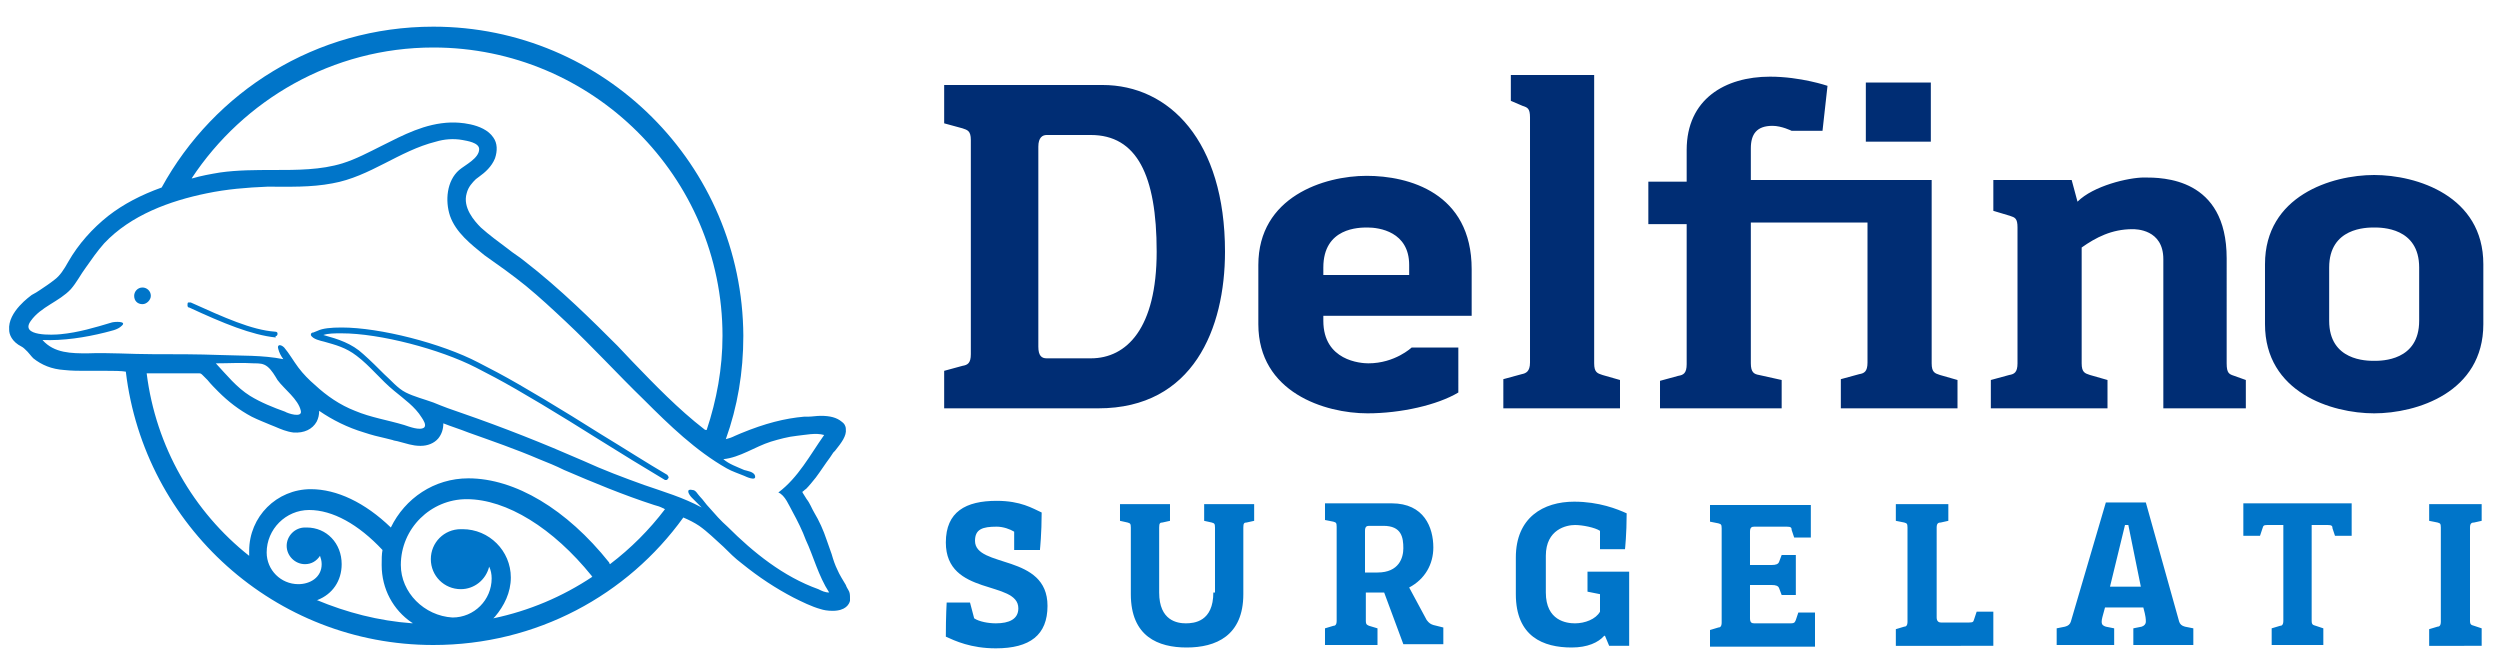 <svg xmlns="http://www.w3.org/2000/svg" xmlns:xlink="http://www.w3.org/1999/xlink" id="Livello_1" x="0px" y="0px" viewBox="0 0 300 80" style="enable-background:new 0 0 300 80;" xml:space="preserve"> <style type="text/css"> .st0{fill:#0075C9;} .st1{fill:#002D74;} </style> <g> <path class="st0" d="M18.1,35.5c0-0.6-0.5-1-1-1c-0.6,0-1,0.5-1,1c0,0.6,0.4,1,1,1C17.6,36.5,18.1,36,18.1,35.5 M33.2,40.3 c0.1-0.1,0.1-0.2,0.1-0.2l0-0.1c0-0.1-0.1-0.2-0.3-0.2c-2.8-0.2-6.1-1.7-10.1-3.5c-0.1,0-0.2,0-0.3,0c-0.1,0-0.1,0.2-0.1,0.3 c0,0.1,0,0.3,0.2,0.3c4.1,1.9,7.5,3.3,10.4,3.6h0C33,40.4,33.1,40.3,33.2,40.3 M99.5,71.1c-0.5,0-0.9-0.2-1.3-0.4 c-4.2-1.5-7.8-4.4-10.9-7.5c-0.8-0.7-1.5-1.5-2.2-2.3c-0.4-0.4-0.7-0.9-1.1-1.3c-0.3-0.3-0.5-0.8-0.9-0.8c-0.9-0.2-0.4,0.6-0.1,0.9 c0.4,0.4,0.8,0.8,1.2,1.2c-2.2-1.2-4.6-1.9-6.9-2.7c-2.5-0.9-4.9-1.8-7.3-2.9c-4.8-2.1-9.6-4-14.5-5.7c-1.2-0.4-2.3-0.8-3.5-1.3 c-1.1-0.4-2.3-0.7-3.3-1.2c-1-0.5-1.8-1.5-2.6-2.2c-0.8-0.8-1.6-1.6-2.5-2.4c-1.4-1.3-3-1.8-4.8-2.3c0.6-0.2,1.3-0.2,2.2-0.2 c4.6,0,11.8,1.9,16.1,4.1l2.3,1.2c3,1.6,7.8,4.5,12.4,7.4c2.7,1.7,5.5,3.4,8,4.9c0,0,0.1,0,0.1,0c0.1,0,0.2,0,0.2-0.1l0.1-0.1 c0-0.1,0.1-0.1,0-0.2c0-0.1-0.1-0.1-0.1-0.2c-2.4-1.4-5.2-3.2-8-4.9c-4.6-2.9-9.4-5.8-12.4-7.4l-2.3-1.2 c-4.4-2.3-11.8-4.2-16.4-4.2c-1.3,0-2.3,0.1-2.9,0.4c-0.2,0.1-0.3,0.1-0.5,0.2c-0.2,0-0.3,0.1-0.3,0.3c0.2,0.5,1.2,0.7,1.6,0.8 c1.4,0.4,2.6,0.7,3.9,1.7c1.6,1.2,2.9,2.9,4.5,4.2c1.2,1,2.5,1.9,3.3,3.2c0.2,0.3,0.6,0.9,0.3,1.2c-0.5,0.4-1.8-0.1-2.4-0.3 c-2-0.6-4-0.9-5.9-1.7c-1.8-0.7-3.4-1.8-4.8-3.1c-0.7-0.6-1.4-1.3-2-2.1c-0.6-0.8-1.1-1.7-1.7-2.4c-0.4-0.4-0.9-0.4-0.7,0.2 c0.1,0.4,0.3,0.8,0.6,1.2c-2.5-0.5-5.1-0.4-7.6-0.5c-2.7-0.1-5.4-0.1-8.1-0.1c-2.6,0-5.2-0.2-7.8-0.1c-1.9,0-4,0-5.4-1.6 c2.5,0.1,5.1-0.3,7.5-0.9c0.7-0.2,1.5-0.3,2-0.8c0.7-0.6-0.9-0.5-1.2-0.4c-2,0.6-4,1.2-6.1,1.4c-0.9,0.1-5,0.3-3.6-1.6 c1.2-1.7,3.4-2.3,4.8-3.8c0.7-0.8,1.2-1.8,1.8-2.6c0.7-1,1.4-2,2.2-2.9c3.2-3.4,7.9-5.1,12.3-6c2.4-0.5,4.8-0.7,7.3-0.8 c2.6,0,5.2,0.1,7.8-0.4c4.5-0.8,8-3.9,12.4-5c1-0.3,2.1-0.4,3.2-0.2c0.5,0.1,2,0.3,2,1.1c0,1.1-1.7,1.9-2.4,2.5 c-1.5,1.3-1.7,3.7-1.1,5.5c0.7,2,2.5,3.4,4.1,4.7c1.7,1.2,3.4,2.4,5,3.7c1.7,1.4,3.2,2.8,4.8,4.3c3.2,3,6.2,6.3,9.4,9.4 c3,3,6.2,6.1,9.9,8.2c0.7,0.4,1.4,0.6,2.1,0.9c0.2,0.1,1.5,0.7,1.3,0c-0.1-0.5-1-0.6-1.3-0.7c-0.9-0.4-1.8-0.7-2.5-1.3 c2-0.2,3.8-1.5,5.7-2.1c1-0.3,2.1-0.6,3.1-0.7c1-0.1,2.3-0.4,3.3-0.1c-1.7,2.4-3.1,5.1-5.5,6.9c0.8,0.3,1.3,1.6,1.7,2.3 c0.6,1.1,1.2,2.3,1.6,3.4C97.6,66.7,98.2,69.1,99.5,71.1 M86.7,40.3c0,3.9-0.7,7.7-1.9,11.3c-0.1,0-0.2,0-0.3-0.1 c-3.1-2.4-5.9-5.3-8.6-8.1c-0.6-0.6-1.2-1.3-1.8-1.9c-2.9-2.9-6.8-6.8-11.2-10.2c-0.6-0.5-1.3-0.9-1.9-1.4 c-1.2-0.9-2.3-1.7-3.3-2.6c-0.8-0.8-2.2-2.4-1.7-4.1c0.2-0.8,0.7-1.3,1.1-1.7c0.1-0.1,0.3-0.2,0.4-0.3c0.7-0.5,1.5-1.2,1.9-2.2 c0.3-0.9,0.3-1.8-0.2-2.5c-1.2-1.8-4.5-1.8-4.8-1.8c-0.1,0-0.2,0-0.3,0c-3.1,0.1-5.7,1.5-8.3,2.8c-1.6,0.8-3.1,1.6-4.7,2.1 c-2.6,0.8-5.4,0.8-8.3,0.8c-2.1,0-4.3,0-6.4,0.3c-1.2,0.2-2.3,0.4-3.3,0.7c0,0-0.1,0-0.1,0c6.2-9.4,16.9-15.7,29-15.7 C71.1,5.7,86.7,21.2,86.7,40.3 M34.2,49.4c-1.4-0.5-2.9-1.1-4.2-1.9c-1.6-1-2.8-2.5-4.1-3.9c1.5,0,3.1-0.1,4.6,0 c0.6,0,1.1,0,1.6,0.4c0.5,0.4,0.9,1.1,1.2,1.6c0.8,1.1,2.5,2.3,2.8,3.7C36.3,50.2,34.5,49.6,34.2,49.4 M17.6,44.8l0.2,0 c0,0,0.5,0,0.8,0l0.6,0c1.5,0,3,0,4.5,0h0.1c0.3,0,0.3,0,0.6,0.3l0.5,0.5c0.4,0.5,0.9,1,1.3,1.4c1.2,1.2,2.5,2.2,4,3 c0.8,0.4,1.6,0.7,2.3,1c0.2,0.1,0.3,0.1,0.5,0.2c0.7,0.3,1.4,0.6,2.2,0.7c1.3,0.1,2.3-0.4,2.8-1.3c0.2-0.4,0.3-0.8,0.3-1.3 c1.6,1.1,3.4,2,5.4,2.6c0.9,0.3,1.7,0.5,2.6,0.7l0.8,0.2c0.2,0.1,0.5,0.1,0.8,0.2c0.8,0.2,1.6,0.5,2.5,0.5c0,0,0.1,0,0.1,0 c0.8,0,1.6-0.3,2.1-0.9c0.4-0.5,0.6-1.1,0.6-1.8c1,0.4,2,0.7,3,1.1c2.8,1,5.7,2,8.5,3.2c1,0.4,2,0.8,3,1.3c3.5,1.5,7.1,3,10.8,4.2 c0.4,0.1,0.7,0.2,1.1,0.4c0.1,0,0.1,0.1,0.2,0.1c-1.9,2.5-4.1,4.7-6.6,6.6c0,0-0.1-0.1-0.1-0.2c-5.1-6.4-11.3-10.1-16.9-10.1 c-4.1,0-7.6,2.4-9.3,5.9c-3.1-3-6.5-4.6-9.6-4.6c-4.1,0-7.4,3.3-7.4,7.4c0,0.2,0,0.3,0,0.5c0,0,0,0.1,0,0.1 C23.2,61.4,18.7,53.6,17.6,44.8 M48.1,67.8c0-4.4,3.6-7.9,7.9-7.9c4.8,0,10.4,3.5,15,9.2c0,0.1,0.1,0.1,0.1,0.1 c-3.6,2.4-7.6,4.1-11.9,5c0.1-0.1,0.1-0.1,0.2-0.2c1.1-1.3,1.9-2.9,1.9-4.7c0-3.2-2.6-5.8-5.8-5.8v0c-0.1,0-0.1,0-0.2,0 c-2,0-3.6,1.6-3.6,3.6c0,2,1.6,3.6,3.6,3.6c1.6,0,3-1.1,3.4-2.7c0.2,0.4,0.3,0.9,0.3,1.4c0,2.6-2.1,4.7-4.7,4.7 C50.9,73.9,48.1,71.1,48.1,67.8 M45.8,67.8c0,2.9,1.4,5.4,3.6,6.9c0.1,0,0.1,0.1,0.1,0.1c-4.1-0.3-7.9-1.3-11.5-2.8 c0,0,0.1,0,0.1,0c1.8-0.7,2.9-2.3,2.9-4.3c0-2.5-1.8-4.4-4.2-4.4v0c-0.1,0-0.2,0-0.2,0c-1.2,0-2.2,1-2.2,2.2c0,1.2,1,2.2,2.2,2.2 c0.8,0,1.4-0.4,1.8-1c0.1,0.3,0.2,0.6,0.2,1c0,1.6-1.4,2.4-2.8,2.4c-2.1,0-3.8-1.7-3.8-3.8c0-2.8,2.3-5.1,5.1-5.1 c2.8,0,5.9,1.7,8.8,4.8C45.8,66.5,45.8,67.1,45.8,67.8 M102,71.8c0-0.4,0-0.7-0.2-1c-0.1-0.2-0.2-0.3-0.3-0.6 c-0.3-0.5-0.8-1.3-1-1.8c-0.3-0.6-0.5-1.2-0.7-1.9c-0.2-0.6-0.4-1.1-0.6-1.7c-0.4-1.2-0.9-2.3-1.5-3.3c-0.3-0.5-0.5-1.1-0.9-1.6 c-0.2-0.3-0.3-0.5-0.5-0.8c0,0,0,0,0-0.1c0.2-0.1,0.3-0.3,0.4-0.3c0.4-0.4,0.8-0.9,1.2-1.4c0.6-0.8,1.1-1.6,1.7-2.4l0.4-0.6 c0,0,0.1-0.1,0.2-0.2c0.8-1,1.4-1.8,1.3-2.6c0-0.4-0.2-0.7-0.5-0.9c-0.6-0.5-1.4-0.7-2.5-0.7c-0.5,0-1.1,0.1-1.5,0.1 c-0.2,0-0.4,0-0.5,0c-2.3,0.2-4.7,0.8-7.6,2c-0.2,0.1-0.5,0.2-0.7,0.3c-0.4,0.2-0.7,0.3-1.1,0.4c1.4-3.9,2.1-8,2.1-12.4 C89.1,19.8,72.5,3.2,52,3.2c-14.1,0-26.3,7.8-32.6,19.3c-2.5,0.9-4.6,2-6.4,3.4c-1.9,1.5-3.6,3.4-4.8,5.5c-0.5,0.9-1,1.7-1.7,2.2 c-0.5,0.4-1.1,0.8-1.7,1.2c-0.3,0.2-0.6,0.4-1,0.6c-0.1,0.1-2.9,2-2.7,4.2c0,0.5,0.3,1.4,1.5,2c0.2,0.1,0.4,0.3,0.7,0.6 c0.2,0.2,0.4,0.5,0.7,0.8c1,0.8,2.2,1.3,3.7,1.4c0.9,0.1,1.8,0.1,2.6,0.1l1.5,0c0.4,0,0.7,0,1.1,0c0.6,0,1.7,0,2.2,0.1 C17.3,63.1,33,77.4,52,77.4c12.4,0,23.3-6,30-15.3c0.7,0.3,1.3,0.6,1.9,1c1,0.7,1.9,1.6,2.9,2.5c0.7,0.7,1.4,1.4,2.2,2 c2.1,1.7,4.1,3,6.2,4.1c1,0.5,2.2,1.1,3.3,1.4c0.3,0.1,0.8,0.2,1.4,0.2c1.6,0,2-0.8,2.1-1.2C102,71.9,102,71.9,102,71.8"></path> <path class="st0" d="M297.8,77.4v-2l-0.9-0.3c-0.3-0.1-0.5-0.1-0.5-0.6V63.3c0-0.5,0.2-0.6,0.5-0.6l0.9-0.2v-2h-6.3v2l1,0.2 c0.3,0.1,0.4,0.1,0.4,0.6v11.3c0,0.5-0.2,0.6-0.4,0.6l-1,0.3v2H297.8z M278.8,77.4v-2l-0.9-0.3c-0.3-0.1-0.5-0.1-0.5-0.6V63.4 l0-0.4h1.9c0.5,0,0.6,0.1,0.6,0.4l0.3,0.9h2v-3.9h-13v3.9h2l0.3-0.9c0.1-0.3,0.1-0.4,0.6-0.4h1.9l0,0.4v11.1c0,0.5-0.2,0.6-0.4,0.6 l-1,0.3v2H278.8z M263.2,77.4v-2l-1-0.2c-0.4-0.1-0.6-0.3-0.7-0.6l-4-14.3h-4.8l-4.2,14.3c-0.1,0.3-0.3,0.5-0.7,0.6l-1,0.2v2h6.9 v-2l-1-0.2c-0.3-0.1-0.5-0.2-0.5-0.6c0-0.3,0.1-0.6,0.4-1.7h4.6c0.3,1.1,0.3,1.4,0.3,1.7c0,0.3-0.2,0.5-0.5,0.6l-1,0.2v2H263.2z M256.9,70.4h-3.7L255,63h0.4L256.9,70.4z M239.2,77.4v-4h-2l-0.3,0.9c-0.1,0.3-0.1,0.4-0.6,0.4h-3.4c-0.2,0-0.5-0.1-0.5-0.6V63.3 c0-0.5,0.2-0.6,0.5-0.6l0.9-0.2v-2h-6.3v2l1,0.2c0.3,0.1,0.4,0.1,0.4,0.6v11.3c0,0.5-0.2,0.6-0.4,0.6l-1,0.3v2H239.2z M217.8,77.4 v-3.9h-2l-0.3,0.9c-0.1,0.2-0.1,0.4-0.6,0.4h-4.4c-0.3,0-0.5-0.1-0.5-0.6v-4h2.6c0.5,0,0.8,0.1,0.9,0.4l0.3,0.8h1.7v-4.8h-1.7 l-0.3,0.8c-0.1,0.3-0.4,0.4-0.9,0.4h-2.6v-4c0-0.5,0.2-0.6,0.5-0.6h3.9c0.5,0,0.6,0.1,0.6,0.4l0.3,0.9h2v-3.9h-12.1v2l1,0.2 c0.3,0.1,0.4,0.1,0.4,0.6v11.3c0,0.5-0.2,0.6-0.4,0.6l-1,0.3v2H217.8z M195.5,77.4v-8.8h-5V71l1.5,0.3v2.1c-0.5,0.9-1.8,1.4-3,1.4 c-1,0-3.5-0.3-3.5-3.7v-4.4c0-3.2,2.5-3.7,3.5-3.7c0.9,0,2.4,0.3,3,0.7v2.2h3c0,0,0.2-1.8,0.2-4.3c-1.1-0.5-3.3-1.4-6.3-1.4 c-3.7,0-7,1.9-7,6.7v4.4c0,5.1,3.3,6.4,6.7,6.4c1.9,0,3.2-0.6,3.9-1.4h0.1l0.5,1.2H195.5z M163.8,68.6v-4.9c0-0.5,0.2-0.6,0.5-0.6 h1.7c2.2,0,2.4,1.4,2.4,2.7c0,1.1-0.5,2.9-3.1,2.9H163.8z M173.2,77.4v-2.1L172,75c-0.3-0.1-0.5-0.2-0.8-0.6l-2.1-3.9 c1.9-1,2.9-2.8,2.9-4.8c0-2.4-1.1-5.3-5-5.3h-8v2l1,0.2c0.3,0.1,0.4,0.1,0.4,0.6v11.3c0,0.5-0.2,0.6-0.4,0.6l-1,0.3v2h6.3v-2 l-1-0.3c-0.2-0.1-0.4-0.1-0.4-0.6v-3.4h2.2l2.3,6.2H173.2z M145.6,71.1c0,3.5-2.3,3.7-3.3,3.7c-1,0-3.2-0.3-3.2-3.7v-7.8 c0-0.5,0.1-0.6,0.4-0.6l0.9-0.2v-2h-6v2l0.9,0.2c0.3,0.1,0.4,0.1,0.4,0.6v8c0,5.1,3.3,6.4,6.7,6.4c3.5,0,6.8-1.4,6.8-6.4v-8 c0-0.5,0.1-0.6,0.4-0.6l0.9-0.2v-2h-6v2l0.9,0.2c0.3,0.1,0.4,0.1,0.4,0.6V71.1z M124.8,65.9c0,0,0.2-1.9,0.2-4.4 c-1.1-0.5-2.5-1.4-5.4-1.4c-3.7,0-6.1,1.3-6.1,5c0,6.5,8.7,4.5,8.7,7.9c0,1.3-1.1,1.8-2.7,1.8c-0.9,0-2-0.2-2.6-0.6l-0.5-1.9h-2.8 c0,0-0.1,1.6-0.1,4.1c1.1,0.5,3,1.4,6,1.4c4.1,0,6.2-1.6,6.2-5.1c0-6.3-8.7-4.5-8.7-7.8c0-1.4,0.9-1.7,2.6-1.7 c0.8,0,1.6,0.3,2.1,0.6v2.2H124.8z"></path> <path class="st1" d="M290.3,38.5c0,4.8-4.5,4.8-5.4,4.8c-0.9,0-5.4,0-5.4-4.8v-6.4c0-4.8,4.5-4.8,5.4-4.8c0.9,0,5.4,0,5.4,4.8V38.5 z M298,31.7c0-8.2-8-10.7-13.1-10.7c-5.1,0-13.1,2.5-13.1,10.7v7.2c0,8.2,8,10.7,13.1,10.7c5.1,0,13.1-2.5,13.1-10.7V31.7z M269.5,49v-3.4l-1.4-0.5c-0.6-0.2-0.9-0.3-0.9-1.5V31c0-9.7-7.7-9.7-9.9-9.7c-1.9,0-6.1,1-8,2.9l-0.7-2.6h-9.4v3.7l2,0.6 c0.6,0.2,0.9,0.3,0.9,1.4v16.3c0,1.1-0.4,1.3-1,1.4l-2.2,0.6V49h14v-3.4l-2.1-0.6c-0.6-0.2-1-0.3-1-1.4V29.7 c1.7-1.2,3.6-2.2,6.1-2.2c0.4,0,3.7,0,3.7,3.6V49H269.5z M223.9,17h7.8V9.9h-7.8V17z M234.9,49v-3.4l-2.1-0.6c-0.6-0.2-1-0.3-1-1.4 v-22h-21.7v-3.8c0-1.7,0.7-2.7,2.6-2.7c1.1,0,2.3,0.6,2.3,0.6h3.7l0.6-5.4c0,0-3.2-1.1-6.9-1.1c-5.4,0-10,2.7-10,8.8v3.8h-4.6v5.1 h4.6v16.8c0,1.1-0.4,1.3-1,1.4l-2.2,0.6V49h14.6v-3.4l-2.7-0.6c-0.6-0.1-1-0.3-1-1.4V26.7h14v16.8c0,1.1-0.4,1.3-1,1.4l-2.2,0.6V49 H234.9z M194.4,49v-3.4l-2.1-0.6c-0.6-0.2-1-0.3-1-1.4V9h-10v3.1l1.4,0.6c0.6,0.2,0.9,0.3,0.9,1.4v29.4c0,1.1-0.5,1.3-1,1.4 l-2.2,0.6V49H194.4z M169,33h-10.2v-0.9c0-4.8,4.3-4.8,5.3-4.8c1.4,0,5,0.5,5,4.5V33z M175.1,41.7h-5.7c0,0-2,1.9-5.2,1.9 c-0.9,0-5.4-0.3-5.4-5.1v-0.6h17.8v-5.6c0-9.2-7.6-11.2-12.6-11.2c-5.1,0-13,2.5-13,10.7v7.1c0,8.2,8,10.7,13.1,10.7 c4,0,8.4-1,10.9-2.5V41.7z M131.8,49c11.4,0,15.2-9.6,15.2-18.8c0-13.3-6.7-20-14.7-20h-19v4.6l2.2,0.6c0.6,0.2,1,0.3,1,1.4v25.7 c0,1.1-0.4,1.3-1,1.4l-2.2,0.6V49H131.8z M125.6,43c-0.6,0-1-0.3-1-1.4v-24c0-1.1,0.5-1.4,1-1.4h5.3c5.5,0,7.9,4.8,7.9,14 c0,9.2-3.6,12.8-7.9,12.8H125.6z"></path> </g> </svg>